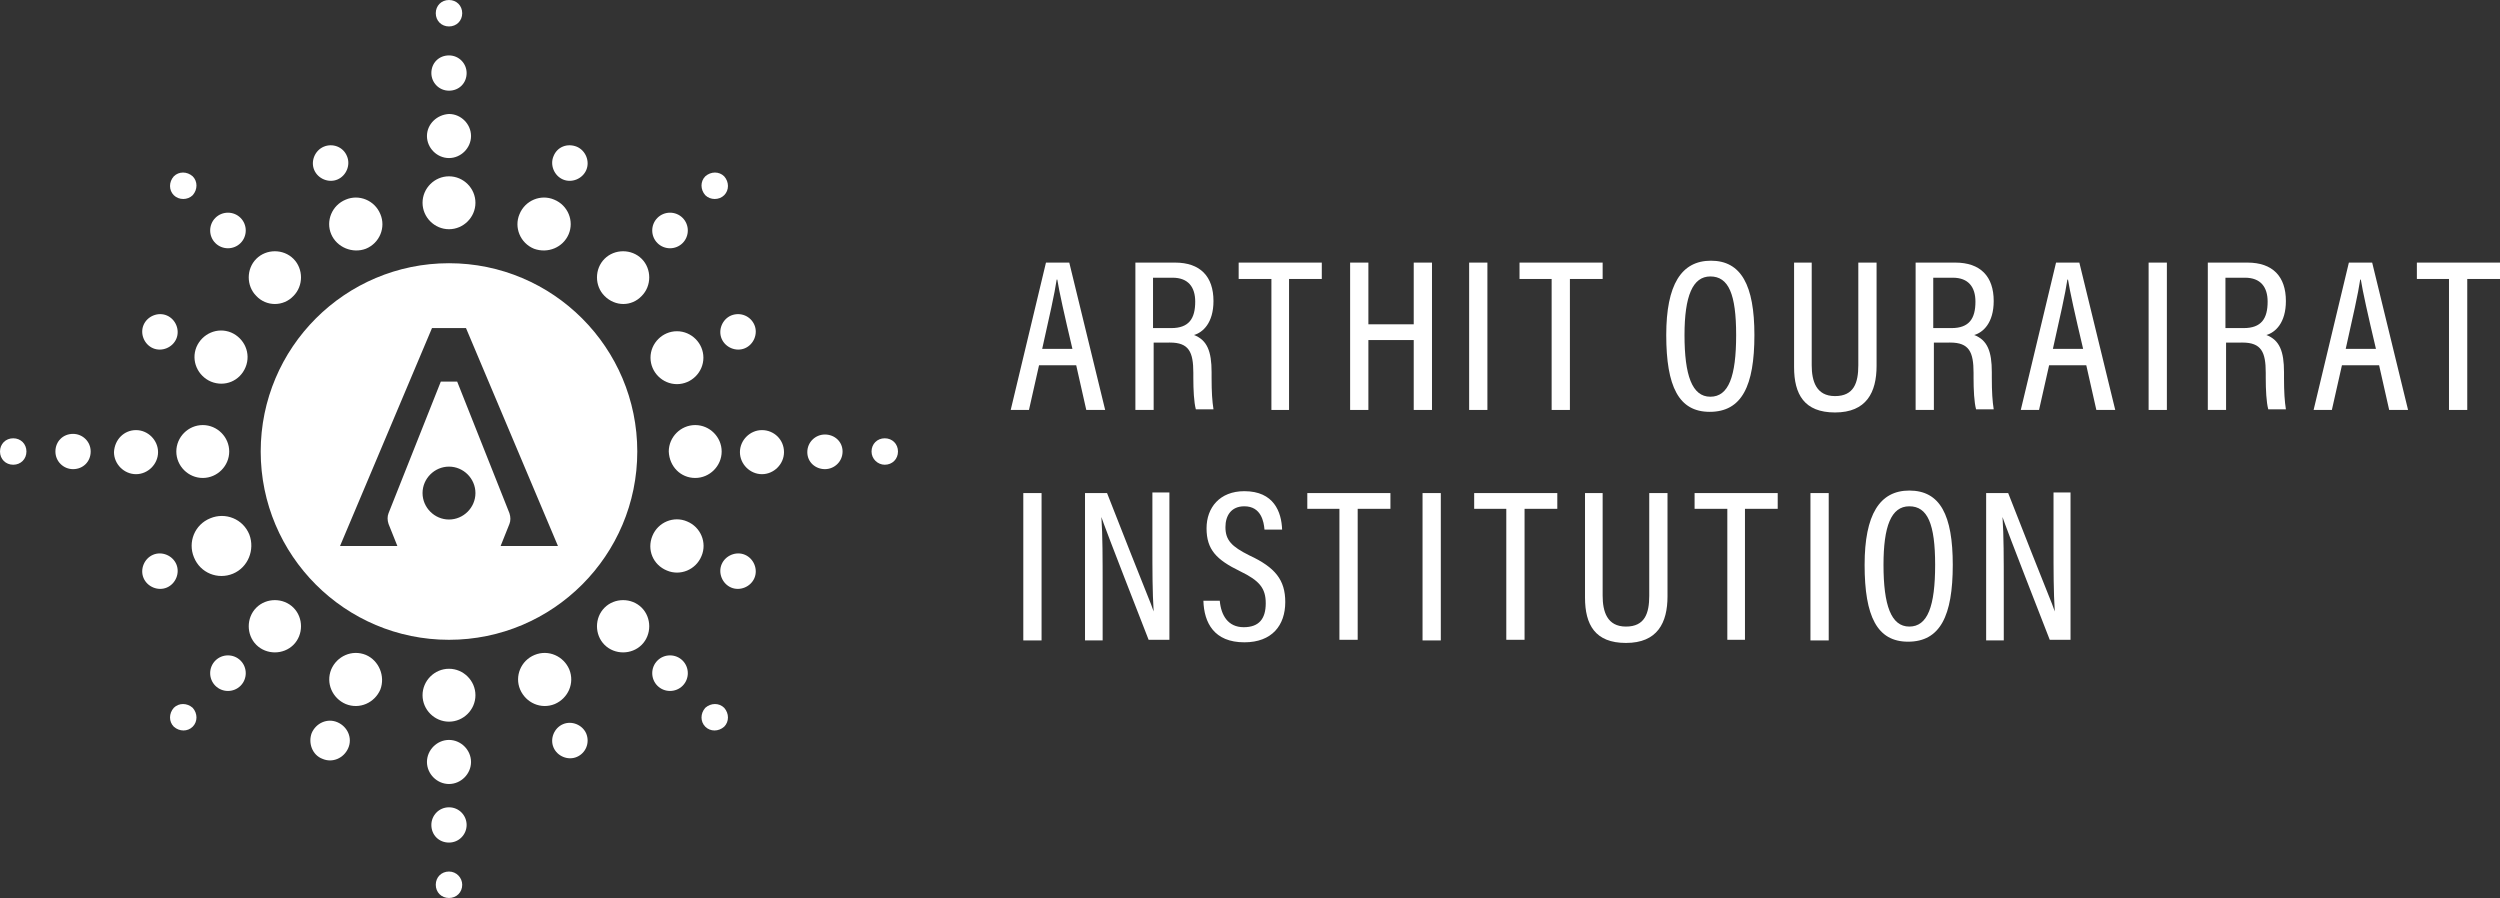<?xml version="1.0" encoding="UTF-8"?> <svg xmlns="http://www.w3.org/2000/svg" xmlns:xlink="http://www.w3.org/1999/xlink" version="1.1" id="Layer_1" x="0px" y="0px" viewBox="0 0 397 142.6" style="enable-background:new 0 0 397 142.6;" xml:space="preserve"><rect x="0" y="0" width="397" height="142.6" fill="#333333" stroke="none"/> <style type="text/css"> .Drop_x0020_Shadow{fill:none;} .Outer_x0020_Glow_x0020_5_x0020_pt{fill:none;} .Blue_x0020_Neon{fill:none;stroke:#8AACDA;stroke-width:7;stroke-linecap:round;stroke-linejoin:round;} .Chrome_x0020_Highlight{fill:url(#SVGID_1_);stroke:#FFFFFF;stroke-width:0.363;stroke-miterlimit:1;} .Jive_GS{fill:#FFDD00;} .Alyssa_GS{fill:#A6D0E4;} .st0{fill:#FFFFFF;} </style> <linearGradient id="SVGID_1_" gradientUnits="userSpaceOnUse" x1="-202.155" y1="-36.203" x2="-202.155" y2="-37.203"> <stop offset="0" style="stop-color:#656565"></stop> <stop offset="0.618" style="stop-color:#1B1B1B"></stop> <stop offset="0.629" style="stop-color:#545454"></stop> <stop offset="0.983" style="stop-color:#3E3E3E"></stop> </linearGradient> <g> <path class="st0" d="M38.2,34.6c1.1,1.1,1.1,2.9,0,4c-1.1,1.1-2.9,1.1-4,0s-1.1-2.9,0-4C35.3,33.5,37.1,33.5,38.2,34.6"></path> <path class="st0" d="M40.7,47c-1.6-1.6-1.6-4.3,0-5.9c1.6-1.6,4.3-1.6,5.9,0s1.6,4.3,0,5.9C45,48.7,42.3,48.7,40.7,47"></path> <path class="st0" d="M27.6,31c-0.8-0.8-0.8-2.1,0-3c0.8-0.8,2.1-0.8,3,0c0.8,0.8,0.8,2.1,0,3C29.8,31.8,28.4,31.8,27.6,31"></path> <path class="st0" d="M108.4,104.9c-1.1-1.1-2.9-1.1-4,0c-1.1,1.1-1.1,2.9,0,4s2.9,1.1,4,0C109.5,107.8,109.5,106,108.4,104.9"></path> <path class="st0" d="M96,102.4c1.6,1.6,4.3,1.6,5.9,0c1.6-1.6,1.6-4.3,0-5.9s-4.3-1.6-5.9,0C94.4,98.1,94.4,100.8,96,102.4"></path> <path class="st0" d="M112,115.4c0.8,0.8,2.1,0.8,3,0c0.8-0.8,0.8-2.1,0-3c-0.8-0.8-2.1-0.8-3,0C111.2,113.3,111.2,114.6,112,115.4"></path> <path class="st0" d="M26.5,50.1c1.4,0.6,2.1,2.3,1.5,3.7c-0.6,1.4-2.3,2.1-3.7,1.5s-2.1-2.3-1.5-3.7C23.4,50.2,25.1,49.5,26.5,50.1 "></path> <path class="st0" d="M33.5,60.6c-2.1-0.9-3.2-3.3-2.3-5.5c0.9-2.1,3.3-3.2,5.5-2.3c2.1,0.9,3.2,3.3,2.3,5.5 C38.1,60.5,35.7,61.5,33.5,60.6"></path> <path class="st0" d="M118.3,88.1c-1.4-0.6-3.1,0.1-3.7,1.5c-0.6,1.4,0.1,3.1,1.5,3.7c1.4,0.6,3.1-0.1,3.7-1.5 C120.4,90.4,119.7,88.7,118.3,88.1"></path> <path class="st0" d="M105.9,90.6c2.1,0.9,4.6-0.1,5.5-2.3c0.9-2.1-0.1-4.6-2.3-5.5c-2.1-0.9-4.6,0.1-5.5,2.3 C102.7,87.3,103.7,89.7,105.9,90.6"></path> <path class="st0" d="M21.6,68.3c1.9,0,3.5,1.6,3.5,3.5c0,1.9-1.6,3.5-3.5,3.5c-1.9,0-3.5-1.6-3.5-3.5 C18.2,69.8,19.7,68.3,21.6,68.3"></path> <path class="st0" d="M32.2,75.9c-2.3,0-4.2-1.9-4.2-4.2s1.9-4.2,4.2-4.2c2.3,0,4.2,1.9,4.2,4.2S34.5,75.9,32.2,75.9"></path> <path class="st0" d="M11.6,74.5c-1.5,0-2.8-1.2-2.8-2.8s1.2-2.8,2.8-2.8c1.5,0,2.8,1.2,2.8,2.8S13.2,74.5,11.6,74.5"></path> <path class="st0" d="M2.1,73.8c-1.2,0-2.1-0.9-2.1-2.1c0-1.2,0.9-2.1,2.1-2.1c1.2,0,2.1,0.9,2.1,2.1C4.2,72.9,3.3,73.8,2.1,73.8"></path> <path class="st0" d="M121,68.3c-1.9,0-3.5,1.6-3.5,3.5c0,1.9,1.6,3.5,3.5,3.5c1.9,0,3.5-1.6,3.5-3.5 C124.5,69.8,122.9,68.3,121,68.3"></path> <path class="st0" d="M110.4,75.9c2.3,0,4.2-1.9,4.2-4.2c0-2.3-1.9-4.2-4.2-4.2c-2.3,0-4.2,1.9-4.2,4.2 C106.3,74.1,108.1,75.9,110.4,75.9"></path> <path class="st0" d="M131,74.5c1.5,0,2.8-1.2,2.8-2.8S132.5,69,131,69c-1.5,0-2.8,1.2-2.8,2.8S129.5,74.5,131,74.5"></path> <path class="st0" d="M140.5,73.8c1.2,0,2.1-0.9,2.1-2.1c0-1.2-0.9-2.1-2.1-2.1c-1.2,0-2.1,0.9-2.1,2.1 C138.4,72.9,139.4,73.8,140.5,73.8"></path> <path class="st0" d="M67.8,121c0-1.9,1.6-3.5,3.5-3.5c1.9,0,3.5,1.6,3.5,3.5c0,1.9-1.6,3.5-3.5,3.5C69.4,124.5,67.8,122.9,67.8,121 "></path> <path class="st0" d="M75.5,110.4c0,2.3-1.9,4.2-4.2,4.2s-4.2-1.9-4.2-4.2c0-2.3,1.9-4.2,4.2-4.2S75.5,108.1,75.5,110.4"></path> <path class="st0" d="M74.1,131c0,1.5-1.2,2.8-2.8,2.8s-2.8-1.2-2.8-2.8c0-1.5,1.2-2.8,2.8-2.8S74.1,129.5,74.1,131"></path> <path class="st0" d="M73.4,140.5c0,1.2-0.9,2.1-2.1,2.1c-1.2,0-2.1-0.9-2.1-2.1c0-1.2,0.9-2.1,2.1-2.1 C72.5,138.4,73.4,139.4,73.4,140.5"></path> <path class="st0" d="M67.8,21.6c0,1.9,1.6,3.5,3.5,3.5c1.9,0,3.5-1.6,3.5-3.5c0-1.9-1.6-3.5-3.5-3.5C69.4,18.2,67.8,19.7,67.8,21.6 "></path> <path class="st0" d="M75.5,32.2c0-2.3-1.9-4.2-4.2-4.2s-4.2,1.9-4.2,4.2c0,2.3,1.9,4.2,4.2,4.2S75.5,34.5,75.5,32.2"></path> <path class="st0" d="M74.1,11.6c0-1.5-1.2-2.8-2.8-2.8s-2.8,1.2-2.8,2.8c0,1.5,1.2,2.8,2.8,2.8S74.1,13.2,74.1,11.6"></path> <path class="st0" d="M73.4,2.1c0-1.2-0.9-2.1-2.1-2.1c-1.2,0-2.1,0.9-2.1,2.1c0,1.2,0.9,2.1,2.1,2.1C72.5,4.2,73.4,3.3,73.4,2.1"></path> <path class="st0" d="M55.1,24.8c0.6,1.4-0.1,3.1-1.5,3.7c-1.4,0.6-3.1-0.1-3.7-1.5c-0.6-1.4,0.1-3.1,1.5-3.7 C52.8,22.7,54.5,23.3,55.1,24.8"></path> <path class="st0" d="M52.6,37.2c-0.9-2.1,0.1-4.6,2.3-5.5c2.1-0.9,4.6,0.1,5.5,2.3c0.9,2.1-0.1,4.6-2.3,5.5 C56,40.3,53.5,39.3,52.6,37.2"></path> <path class="st0" d="M93.1,116.5c-0.6-1.4-2.3-2.1-3.7-1.5c-1.4,0.6-2.1,2.3-1.5,3.7c0.6,1.4,2.3,2.1,3.7,1.5 C93,119.6,93.7,118,93.1,116.5"></path> <path class="st0" d="M82.6,109.5c0.9,2.1,3.3,3.2,5.5,2.3c2.1-0.9,3.2-3.3,2.3-5.5c-0.9-2.1-3.3-3.2-5.5-2.3 C82.7,104.9,81.7,107.4,82.6,109.5"></path> <path class="st0" d="M87.9,24.8c-0.6,1.4,0.1,3.1,1.5,3.7c1.4,0.6,3.1-0.1,3.7-1.5c0.6-1.4-0.1-3.1-1.5-3.7 C90.1,22.7,88.5,23.3,87.9,24.8"></path> <path class="st0" d="M90.3,37.2c0.9-2.1-0.1-4.6-2.3-5.5c-2.1-0.9-4.6,0.1-5.5,2.3c-0.9,2.1,0.1,4.6,2.3,5.5 C87,40.3,89.4,39.3,90.3,37.2"></path> <path class="st0" d="M49.5,116.4c0.7-1.6,2.5-2.4,4.1-1.7s2.4,2.5,1.7,4.1c-0.7,1.6-2.5,2.4-4.1,1.7 C49.6,119.9,48.9,118,49.5,116.4"></path> <path class="st0" d="M60.4,109.5c-0.9,2.1-3.3,3.2-5.5,2.3c-2.1-0.9-3.2-3.3-2.3-5.5c0.9-2.1,3.3-3.2,5.5-2.3 C60.2,104.9,61.2,107.4,60.4,109.5"></path> <path class="st0" d="M104.4,34.6c-1.1,1.1-1.1,2.9,0,4c1.1,1.1,2.9,1.1,4,0s1.1-2.9,0-4C107.3,33.5,105.5,33.5,104.4,34.6"></path> <path class="st0" d="M101.9,47c1.6-1.6,1.6-4.3,0-5.9c-1.6-1.6-4.3-1.6-5.9,0s-1.6,4.3,0,5.9C97.7,48.7,100.3,48.7,101.9,47"></path> <path class="st0" d="M115,31c0.8-0.8,0.8-2.1,0-3c-0.8-0.8-2.1-0.8-3,0c-0.8,0.8-0.8,2.1,0,3C112.8,31.8,114.2,31.8,115,31"></path> <path class="st0" d="M34.2,104.9c1.1-1.1,2.9-1.1,4,0c1.1,1.1,1.1,2.9,0,4s-2.9,1.1-4,0C33.1,107.8,33.1,106,34.2,104.9"></path> <path class="st0" d="M46.6,102.4c-1.6,1.6-4.3,1.6-5.9,0c-1.6-1.6-1.6-4.3,0-5.9s4.3-1.6,5.9,0C48.2,98.1,48.2,100.8,46.6,102.4"></path> <path class="st0" d="M30.6,115.4c-0.8,0.8-2.1,0.8-3,0c-0.8-0.8-0.8-2.1,0-3c0.8-0.8,2.1-0.8,3,0C31.4,113.3,31.4,114.6,30.6,115.4 "></path> <path class="st0" d="M116.1,50.1c-1.4,0.6-2.1,2.3-1.5,3.7c0.6,1.4,2.3,2.1,3.7,1.5c1.4-0.6,2.1-2.3,1.5-3.7 C119.2,50.2,117.6,49.5,116.1,50.1"></path> <path class="st0" d="M103.3,56.8c0,2.3,1.9,4.2,4.2,4.2c2.3,0,4.2-1.9,4.2-4.2c0-2.3-1.9-4.2-4.2-4.2 C105.2,52.6,103.3,54.5,103.3,56.8"></path> <path class="st0" d="M24.3,88.1c1.4-0.6,3.1,0.1,3.7,1.5c0.6,1.4-0.1,3.1-1.5,3.7s-3.1-0.1-3.7-1.5C22.2,90.4,22.9,88.7,24.3,88.1"></path> <path class="st0" d="M37,91.1c-2.4,1-5.2-0.1-6.2-2.6c-1-2.4,0.1-5.2,2.6-6.2c2.4-1,5.2,0.1,6.2,2.6C40.5,87.3,39.4,90.1,37,91.1"></path> <path class="st0" d="M71.3,41.8c-16.5,0-29.9,13.4-29.9,29.9c0,16.5,13.4,29.9,29.9,29.9c16.5,0,29.9-13.4,29.9-29.9 C101.2,55.2,87.8,41.8,71.3,41.8 M71.3,82.5c-2.3,0-4.2-1.9-4.2-4.2s1.9-4.2,4.2-4.2s4.2,1.9,4.2,4.2S73.6,82.5,71.3,82.5 M79.5,86.7l1.4-3.5c0.2-0.5,0.2-1.1,0-1.7l-8.3-20.9H70l-8.3,20.9c-0.2,0.5-0.2,1.1,0,1.7l1.4,3.5H54l14.6-34.6H74l14.6,34.6H79.5 z"></path> <path class="st0" d="M165,58l-1.6,7.1h-2.9c0,0,5.6-23.4,5.6-23.4h3.7l5.7,23.4h-3l-1.6-7.1H165z M170.3,55.4 c-1.3-5.5-2.1-9.1-2.4-11h-0.1c-0.3,2.1-1.2,6.1-2.3,11H170.3z"></path> <path class="st0" d="M183.2,54.5v10.6h-2.9V41.7h6.3c4,0,6.1,2.2,6.1,6.1c0,3.5-1.7,5-3.1,5.4c2.1,0.8,2.8,2.6,2.8,5.9v0.9 c0,2.3,0.1,3.7,0.3,5h-2.8c-0.3-1.1-0.4-3.1-0.4-5v-0.8c0-3.3-0.7-4.8-3.7-4.8H183.2z M183.2,52.1h2.8c2.8,0,3.8-1.5,3.8-4.2 c0-2.3-1.1-3.8-3.6-3.8h-3.1V52.1z"></path> <polygon class="st0" points="201.9,44.3 196.7,44.3 196.7,41.7 209.9,41.7 209.9,44.3 204.7,44.3 204.7,65.1 201.9,65.1 "></polygon> <polygon class="st0" points="214.4,41.7 217.3,41.7 217.3,51.5 224.5,51.5 224.5,41.7 227.4,41.7 227.4,65.1 224.5,65.1 224.5,54 217.3,54 217.3,65.1 214.4,65.1 "></polygon> <rect x="233.3" y="41.7" class="st0" width="2.9" height="23.4"></rect> <polygon class="st0" points="246.4,44.3 241.3,44.3 241.3,41.7 254.5,41.7 254.5,44.3 249.3,44.3 249.3,65.1 246.4,65.1 "></polygon> <path class="st0" d="M278.6,53.2c0,8.1-2,12.2-7.1,12.2c-4.9,0-6.9-4-6.9-12.2c0-8,2.4-11.8,7.1-11.8 C276.5,41.4,278.6,45.3,278.6,53.2 M267.5,53.2c0,6.4,1.2,9.8,4.1,9.8c2.9,0,4.1-3.2,4.1-9.8c0-6.5-1.2-9.3-4.1-9.3 C268.8,43.9,267.5,47,267.5,53.2"></path> <path class="st0" d="M287.7,41.7v16.3c0,2.5,0.7,4.9,3.7,4.9c3,0,3.7-2.1,3.7-4.9V41.7h2.9v16.4c0,4.2-1.6,7.4-6.6,7.4 c-4.9,0-6.5-2.9-6.5-7.2V41.7H287.7z"></path> <path class="st0" d="M307.1,54.5v10.6h-2.9V41.7h6.3c4,0,6.1,2.2,6.1,6.1c0,3.5-1.7,5-3.1,5.4c2.1,0.8,2.8,2.6,2.8,5.9v0.9 c0,2.3,0.1,3.7,0.3,5h-2.8c-0.3-1.1-0.4-3.1-0.4-5v-0.8c0-3.3-0.7-4.8-3.7-4.8H307.1z M307.1,52.1h2.8c2.8,0,3.8-1.5,3.8-4.2 c0-2.3-1.1-3.8-3.6-3.8h-3.1V52.1z"></path> <path class="st0" d="M325.4,58l-1.6,7.1h-2.9c0,0,5.6-23.4,5.6-23.4h3.7l5.7,23.4h-3l-1.6-7.1H325.4z M330.8,55.4 c-1.3-5.5-2.1-9.1-2.4-11h-0.1c-0.3,2.1-1.2,6.1-2.3,11H330.8z"></path> <rect x="341.2" y="41.7" class="st0" width="2.9" height="23.4"></rect> <path class="st0" d="M353.5,54.5v10.6h-2.9V41.7h6.3c4,0,6.1,2.2,6.1,6.1c0,3.5-1.7,5-3.1,5.4c2.1,0.8,2.8,2.6,2.8,5.9v0.9 c0,2.3,0.1,3.7,0.3,5h-2.8c-0.3-1.1-0.4-3.1-0.4-5v-0.8c0-3.3-0.7-4.8-3.7-4.8H353.5z M353.5,52.1h2.8c2.8,0,3.8-1.5,3.8-4.2 c0-2.3-1.1-3.8-3.6-3.8h-3.1V52.1z"></path> <path class="st0" d="M371.9,58l-1.6,7.1h-2.9c0,0,5.6-23.4,5.6-23.4h3.7l5.7,23.4h-3l-1.6-7.1H371.9z M377.3,55.4 c-1.3-5.5-2.1-9.1-2.4-11h-0.1c-0.3,2.1-1.2,6.1-2.3,11H377.3z"></path> <polygon class="st0" points="388.9,44.3 383.8,44.3 383.8,41.7 397,41.7 397,44.3 391.8,44.3 391.8,65.1 388.9,65.1 "></polygon> <rect x="162.5" y="78.3" class="st0" width="2.9" height="23.4"></rect> <path class="st0" d="M172.3,101.6V78.3h3.5c6.1,15.6,7.1,17.8,7.4,18.8h0C183,94,183,90.5,183,86.7v-8.5h2.7v23.4h-3.3 c-6.4-16.4-7.2-18.6-7.5-19.5h0c0.2,2.9,0.2,6.7,0.2,10.9v8.7H172.3z"></path> <path class="st0" d="M193.7,95.4c0.2,2.3,1.3,4.2,3.8,4.2c2.4,0,3.5-1.3,3.5-3.8c0-2.4-1-3.6-4.1-5.1c-3.7-1.8-5.3-3.4-5.3-6.8 c0-3.3,2.1-5.9,6-5.9c4.7,0,5.9,3.3,6,6.1h-2.8c-0.1-1.2-0.5-3.7-3.2-3.7c-2.1,0-3,1.5-3,3.3c0,2.1,1,3.1,3.8,4.5 c4.1,1.9,5.7,3.9,5.7,7.4c0,3.7-2.1,6.4-6.5,6.4c-4.8,0-6.4-3.1-6.5-6.6H193.7z"></path> <polygon class="st0" points="212.7,80.8 207.6,80.8 207.6,78.3 220.8,78.3 220.8,80.8 215.6,80.8 215.6,101.6 212.7,101.6 "></polygon> <rect x="225.9" y="78.3" class="st0" width="2.9" height="23.4"></rect> <polygon class="st0" points="239.2,80.8 234.1,80.8 234.1,78.3 247.3,78.3 247.3,80.8 242.1,80.8 242.1,101.6 239.2,101.6 "></polygon> <path class="st0" d="M254.5,78.3v16.3c0,2.5,0.7,4.9,3.7,4.9c3,0,3.7-2.1,3.7-4.9V78.3h2.9v16.4c0,4.2-1.6,7.4-6.6,7.4 c-4.9,0-6.5-2.9-6.5-7.2V78.3H254.5z"></path> <polygon class="st0" points="274.3,80.8 269.1,80.8 269.1,78.3 282.3,78.3 282.3,80.8 277.1,80.8 277.1,101.6 274.3,101.6 "></polygon> <rect x="287.5" y="78.3" class="st0" width="2.9" height="23.4"></rect> <path class="st0" d="M310.1,89.7c0,8.1-2,12.2-7.1,12.2c-4.9,0-6.9-4-6.9-12.2c0-8,2.4-11.8,7.1-11.8 C308.1,77.9,310.1,81.8,310.1,89.7 M299.1,89.7c0,6.4,1.2,9.8,4.1,9.8c2.9,0,4.1-3.2,4.1-9.8c0-6.5-1.2-9.3-4.1-9.3 C300.3,80.4,299.1,83.6,299.1,89.7"></path> <path class="st0" d="M315.4,101.6V78.3h3.5c6.1,15.6,7.1,17.8,7.4,18.8h0c-0.2-3.1-0.2-6.6-0.2-10.4v-8.5h2.7v23.4h-3.3 c-6.4-16.4-7.2-18.6-7.5-19.5h0c0.2,2.9,0.2,6.7,0.2,10.9v8.7H315.4z"></path> </g> </svg> 